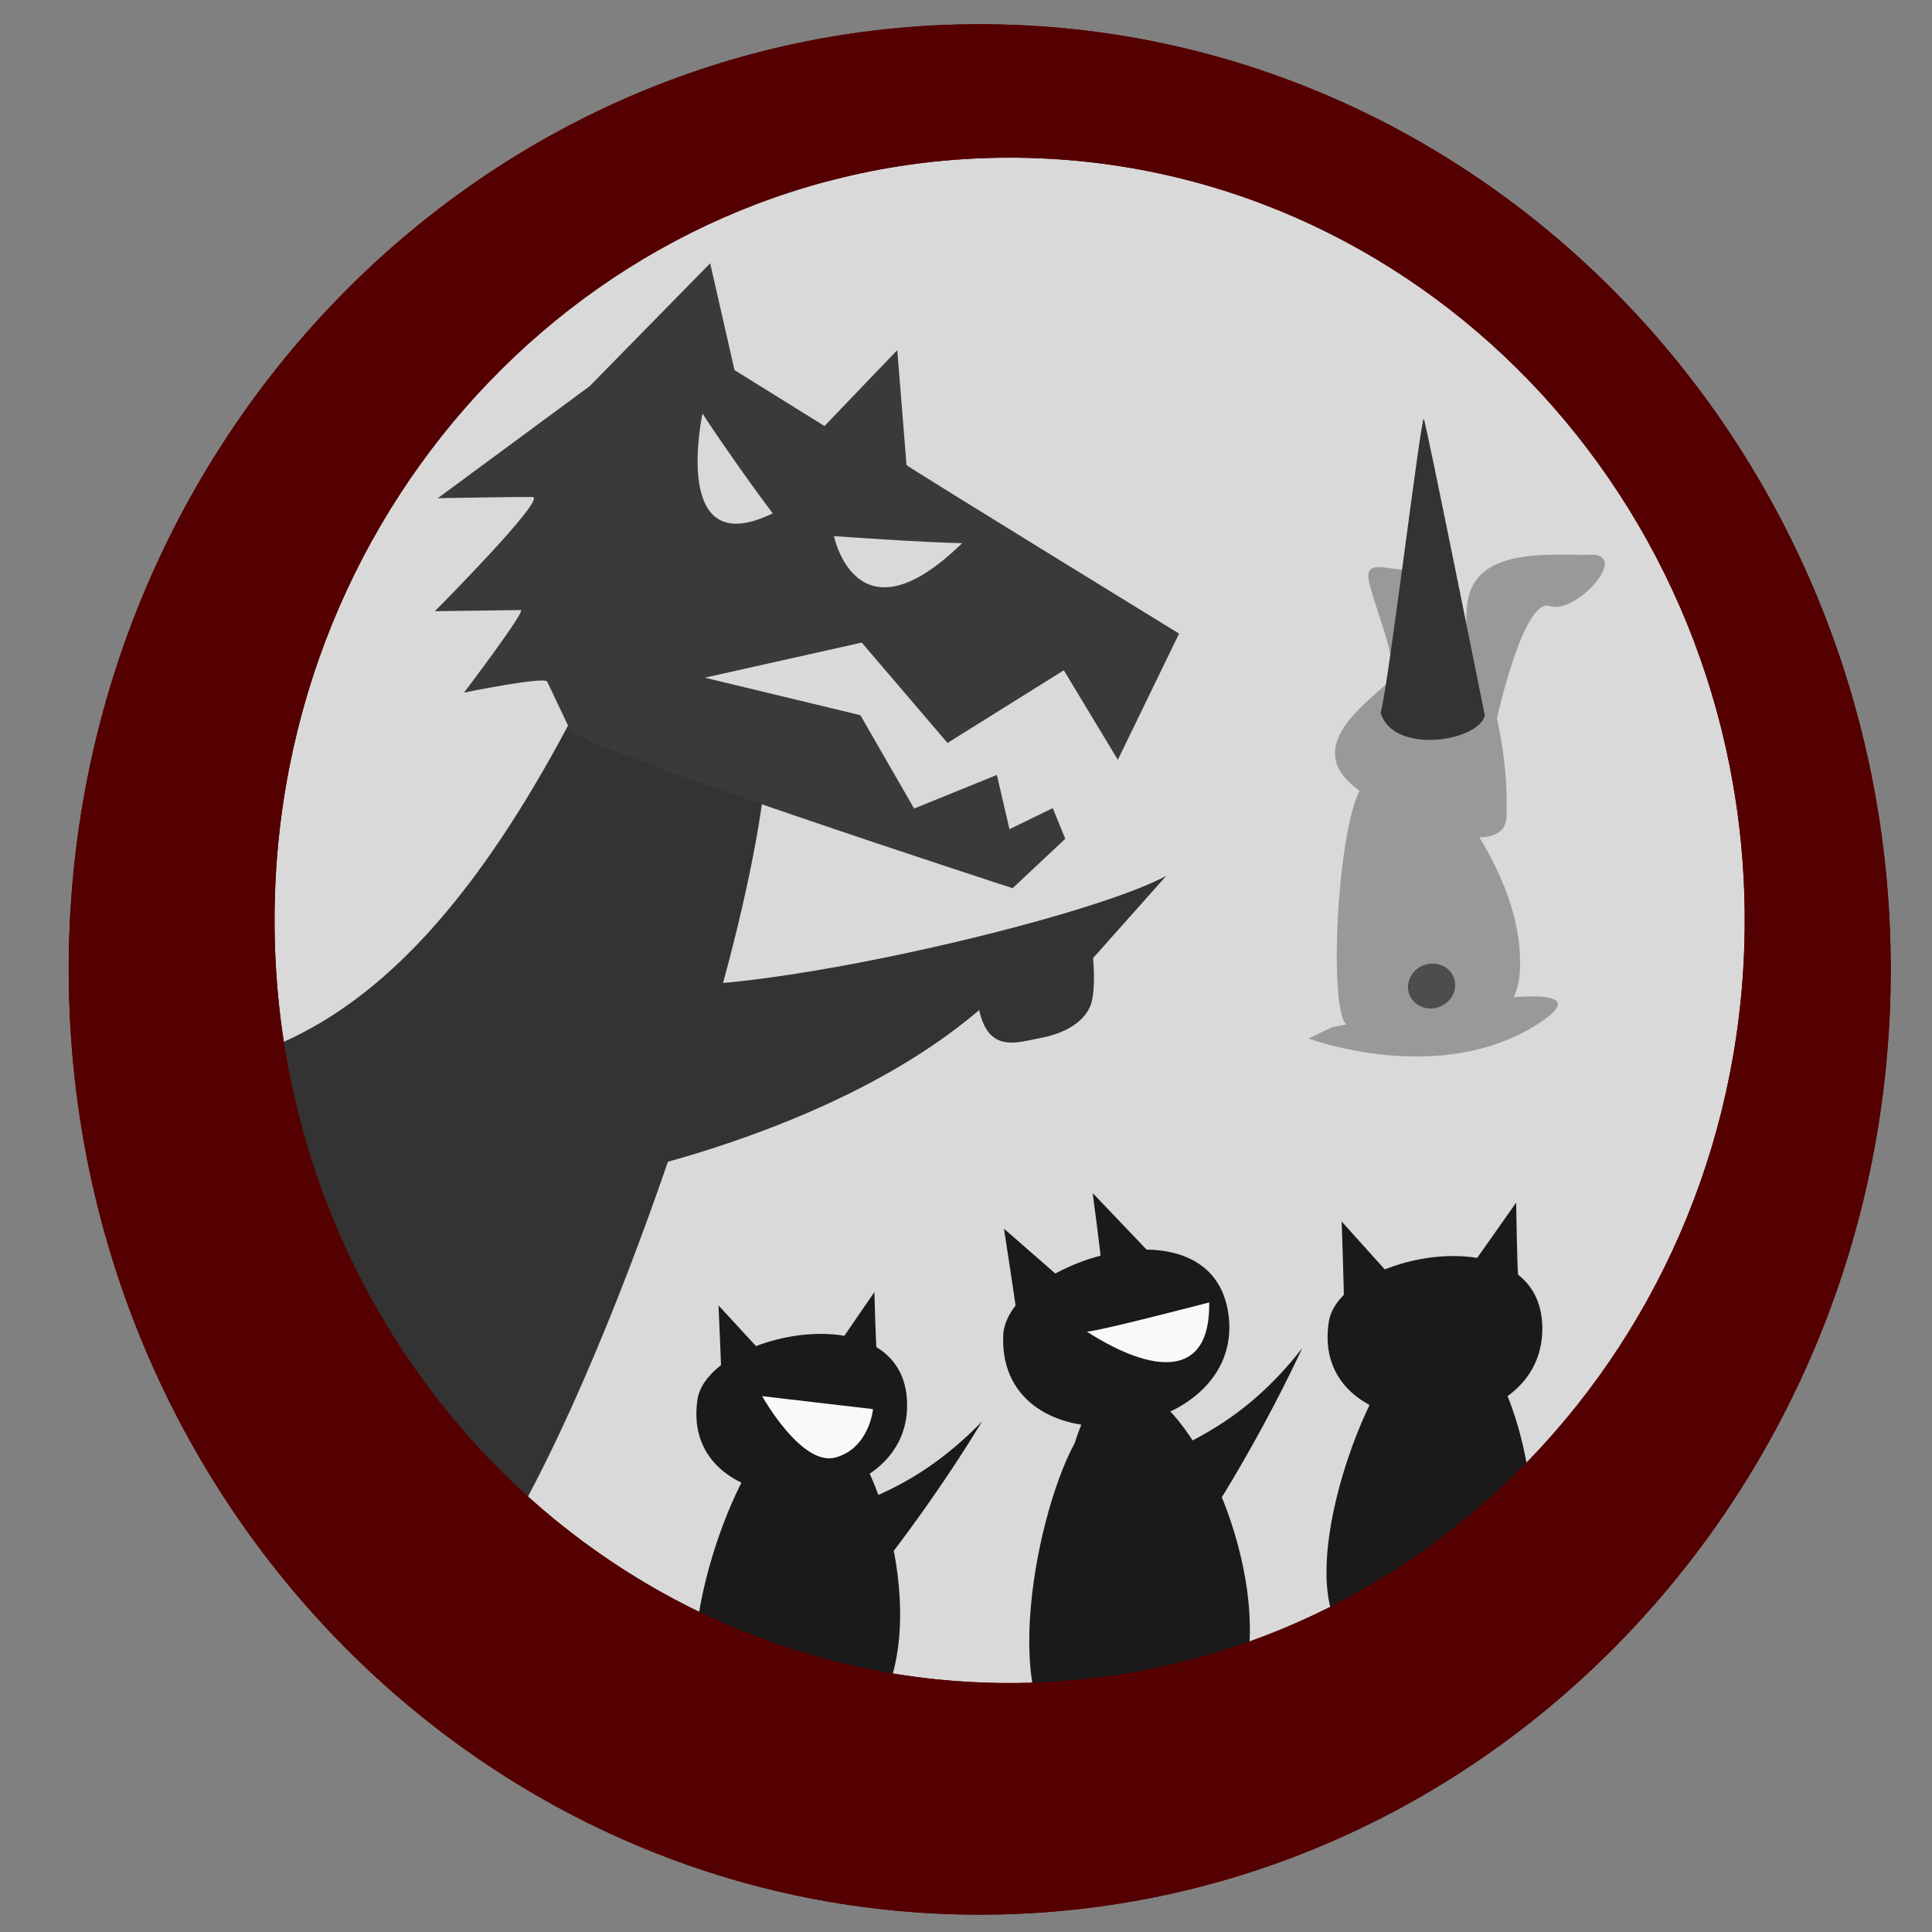 <svg xmlns="http://www.w3.org/2000/svg" xml:space="preserve" width="512" height="512"><rect width="100%" height="100%" fill="#808080" stroke="none"/><g fill="#d9d9d9"><ellipse cx="248.978" cy="260.631" rx="220.964" ry="234.98"/><ellipse cx="248.978" cy="260.631" rx="220.964" ry="234.98"/></g><path fill="#333" d="M168.288 155.589c-38.276 86.247-75.685 125.826-126.885 128.605l72.834 144.6c26.306-4.563 94.507-189.695 88.982-241.957l-27.088-3.267z"/><path fill="#3a3a3a" d="m188.205 69.765-31.939 32.576-40.252 29.686s20.954-.378 25.098-.313-25.863 30.262-25.863 30.262 21.192-.301 22.756-.306-15.025 21.864-15.025 21.864 21.491-4.37 22.043-2.885l6.14 12.96c4.082 4.991 117.19 41.772 117.19 41.772l13.951-13.102-3.308-8.124-11.477 5.588-3.333-14.376-21.94 8.904-14.234-24.741-41.227-9.938 41.58-9.304 22.738 26.598 30.823-19.255 14.309 23.722 16.235-33.437s-67.769-41.618-72.235-44.653l-2.446-30.486-19.284 20.121-23.859-14.823Zm-2.043 39.814c4.157 6.477 13.781 20.14 18.62 26.456-25.306 12.403-19.726-20.831-18.62-26.456m34.852 32.503s23.957 1.706 33.97 1.86c-28.005 27.362-33.97-1.86-33.97-1.86"/><g stroke-width=".158" transform="rotate(170.6 400.136 -53.437)scale(8.5 -8.5)"><path fill="#999" d="M58.814 43.183c-.16.004-9.724-.507-6.36.944 3.363 1.45 7.128-.72 7.128-.72zm-6.654-8.655s-1.434-3.6-2.198-3.194c-.764.404-2.752-1.199-1.519-1.371 1.232-.173 3.54-.864 4.05.897.512 1.762-.415 3.273.77 3.025 1.183-.248 1.215-.332 1.215-.332s-1.168-4.112-.516-4.06c.65.05 1.5-.686 1.434.209-.065.895-.515 2.718-.153 3.083s2.49 1.222 2.023 2.523c-.465 1.301-4.565 3.884-4.896 2.305s-.21-3.085-.21-3.085"/><path fill="#999" d="M54.093 36.515s-1.988 3.089-1.35 5.91 5.132 1.568 5.623.723c.49-.845-1.147-7.784-2.05-7.346s-2.223.713-2.223.713"/><ellipse cx="62.605" cy="31.044" fill="#4d4d4d" rx=".741" ry=".694" transform="rotate(11)"/></g><path fill="#333" d="M365.881 188.887c2.021-6.74 10.778-79.393 11.452-77.895s16.167 78.644 16.167 78.644c-1.91 6.966-24.314 10.382-27.619-.749"/><path fill="#1a1a1a" d="M191.125 363.482c-.011-1.984-.713-17.536-.713-17.536l14.161 15.37zm41.265-4.624c-.293-1.963-.67-16.45-.67-16.45l-10.227 14.894zm-31.591 26.727c-12.49 18.01-26.537 67.713-6.862 74.618 81.236 28.51 31.452-132.25 6.862-74.618"/><path fill="#1a1a1a" d="M184.83 370.934c-4.96 33.588 56.155 32.973 55.562 1.008-.55-29.73-52.962-18.608-55.561-1.008m37.506 29.808c3.755-2.856 19.525-5.068 37.924-24.053-16.256 26.784-33.135 46.541-33.135 46.541zm87.681-15.462c3.423-3.246 18.862-7.15 35.099-28.015-13.263 28.386-27.906 49.853-27.906 49.853z"/><path fill="#f9f9f9" d="m201.977 369.997 29.39 3.431s-.968 10.374-9.978 12.827c-8.974 2.444-19.412-16.258-19.412-16.258"/><path fill="#1a1a1a" d="M269.39 347.79c-.288-2.52-3.33-22.177-3.33-22.177l20.113 17.566zm22.68-10.725c-.028-2.536-2.499-20.888-2.499-20.888l15.93 16.71zm-7.226 45.298c-11.422 21.01-20.792 76.58 1.364 81.748 91.482 21.336 18.508-147.163-1.363-81.748z"/><path fill="#1a1a1a" d="M265.86 353.933c-1.4 36.613 64.092 28.818 59.725-5.404-4.061-31.83-58.99-13.781-59.724 5.404"/><path fill="#1a1a1a" d="M270.253 366.831c5.46 17.843 43.154 3.495 34.667-12.263-7.894-14.658-37.528 2.914-34.667 12.263"/><path fill="#f9f9f9" d="M320.453 345.153s-28.741 7.53-32.422 7.746c17.129 11 32.768 12.89 32.422-7.746"/><path fill="#1a1a1a" d="M356.165 344.874c.016-2.394-.603-21.158-.603-21.158l16.852 18.743zm46.199-6.324c-.326-2.37-.568-19.847-.568-19.847l-12.552 17.812zm-33.531 23.523c-12.708 17.857-27.357 67.386-7.768 74.53 80.884 29.494 33.056-131.858 7.768-74.53"/><path fill="#1a1a1a" d="M352.16 350.23c-5.467 34.149 56.786 34.277 56.578 1.714-.193-30.286-53.712-19.608-56.577-1.714"/><path fill="#333" d="M165.79 256.427c-1.29 15.3 117.715-10.504 143.282-24.32l-19.405 21.804s.743 7.191-.363 11.577c-1.022 4.048-5.322 8.06-13.635 9.603-5.955 1.105-13.651 4.174-16.175-7.41-41.82 35.67-110.007 46.541-110.007 46.541z"/><g fill="#500"><path d="M259.634 6.416c-133.336 0-241.425 112.148-241.426 250.491 0 138.345 108.089 250.498 241.426 250.498 133.338 0 241.433-112.15 241.432-250.498 0-138.344-108.095-250.493-241.432-250.49m7.926 35.367c107.588 0 194.806 90.49 194.806 202.119 0 111.628-87.218 202.12-194.806 202.118-107.586 0-194.8-90.492-194.8-202.118 0-111.627 87.214-202.118 194.8-202.119"/><path d="M259.634 6.416c-133.336 0-241.425 112.148-241.426 250.491 0 138.345 108.089 250.498 241.426 250.498 133.338 0 241.433-112.15 241.432-250.498 0-138.344-108.095-250.493-241.432-250.49m7.926 35.367c107.588 0 194.806 90.49 194.806 202.119 0 111.628-87.218 202.12-194.806 202.118-107.586 0-194.8-90.492-194.8-202.118 0-111.627 87.214-202.118 194.8-202.119"/></g></svg>